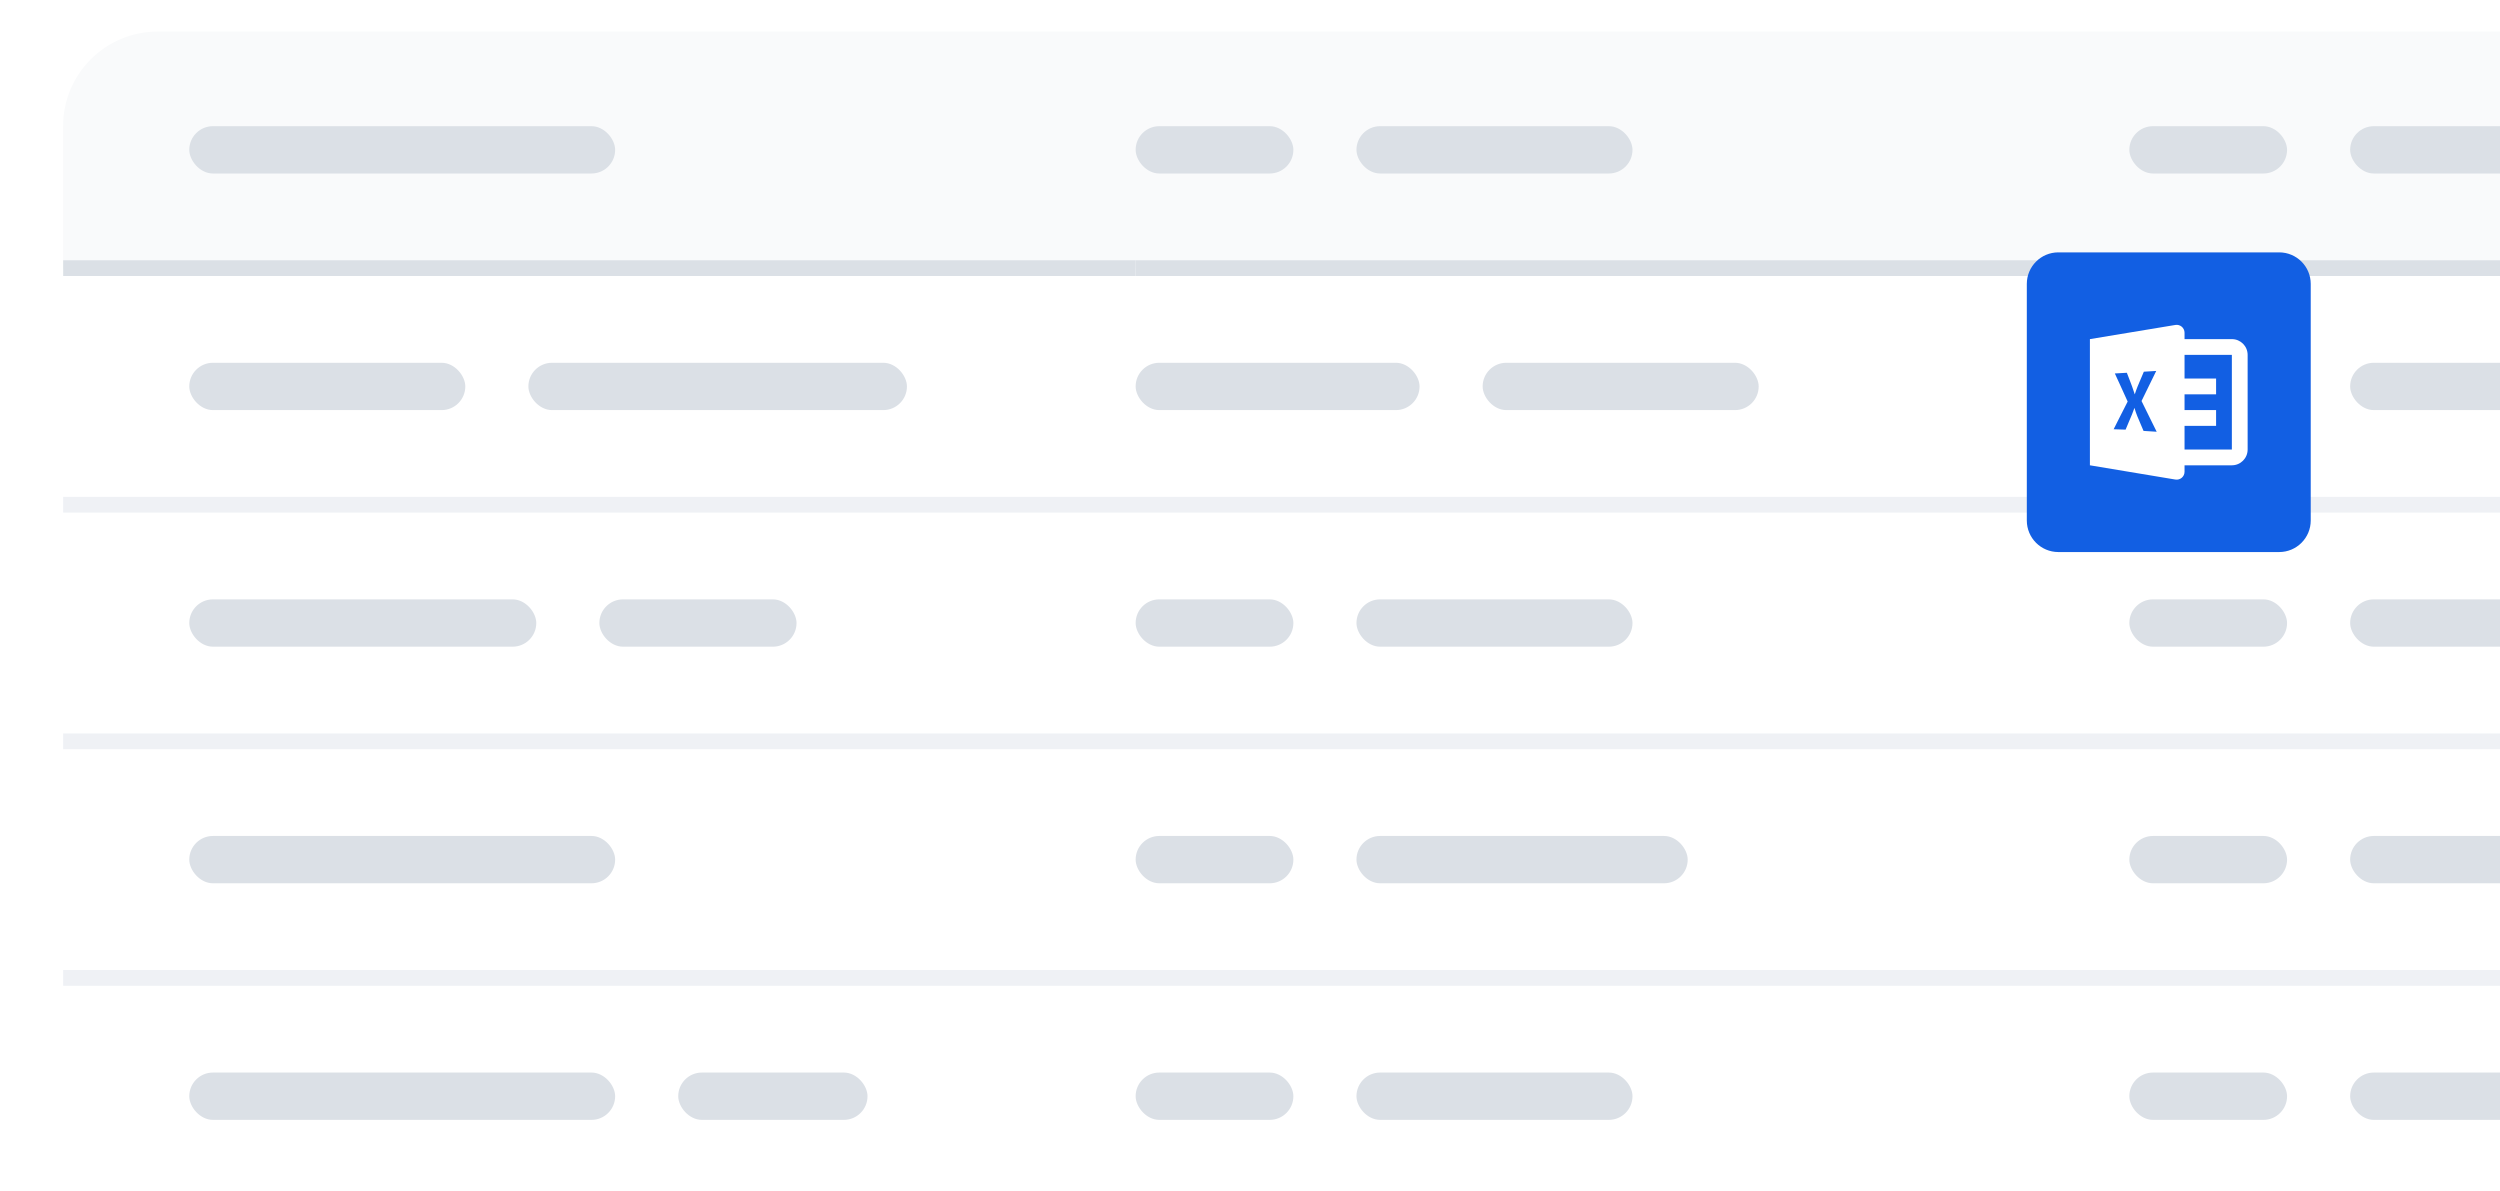 <svg width="317" height="151" viewBox="0 0 317 151" fill="none" xmlns="http://www.w3.org/2000/svg">
<g clip-path="url(#clip0_744_118341)">
<g filter="url(#filter0_d_744_118341)">
<g clip-path="url(#clip1_744_118341)">
<path d="M8 12C8 5.373 13.373 0 20 0H317V151H8V12Z" fill="white"/>
<rect width="309" height="30" transform="translate(8)" fill="#F9FAFB"/>
<rect x="24" y="12" width="54" height="6" rx="3" fill="#DBE0E6"/>
<path d="M144 29H8V31H144V29Z" fill="#DBE0E6" mask="url(#path-2-inside-1_744_118341)"/>
<rect x="144" y="12" width="20" height="6" rx="3" fill="#DBE0E6"/>
<rect x="172" y="12" width="35" height="6" rx="3" fill="#DBE0E6"/>
<path d="M270 29H144V31H270V29Z" fill="#DBE0E6" mask="url(#path-5-inside-2_744_118341)"/>
<rect x="270" y="12" width="20" height="6" rx="3" fill="#DBE0E6"/>
<rect x="298" y="12" width="35" height="6" rx="3" fill="#DBE0E6"/>
<path d="M396 29H270V31H396V29Z" fill="#DBE0E6" mask="url(#path-9-inside-3_744_118341)"/>
<rect x="24" y="42" width="35" height="6" rx="3" fill="#DBE0E6"/>
<rect x="67" y="42" width="48" height="6" rx="3" fill="#DBE0E6"/>
<rect x="144" y="42" width="36" height="6" rx="3" fill="#DBE0E6"/>
<rect x="188" y="42" width="35" height="6" rx="3" fill="#DBE0E6"/>
<rect x="270" y="42" width="20" height="6" rx="3" fill="#DBE0E6"/>
<rect x="298" y="42" width="35" height="6" rx="3" fill="#DBE0E6"/>
<path d="M317 59H8V61H317V59Z" fill="#EFF1F5" mask="url(#path-13-inside-4_744_118341)"/>
<rect x="24" y="72" width="44" height="6" rx="3" fill="#DBE0E6"/>
<rect x="76" y="72" width="25" height="6" rx="3" fill="#DBE0E6"/>
<rect x="144" y="72" width="20" height="6" rx="3" fill="#DBE0E6"/>
<rect x="172" y="72" width="35" height="6" rx="3" fill="#DBE0E6"/>
<rect x="270" y="72" width="20" height="6" rx="3" fill="#DBE0E6"/>
<rect x="298" y="72" width="35" height="6" rx="3" fill="#DBE0E6"/>
<path d="M317 89H8V91H317V89Z" fill="#EFF1F5" mask="url(#path-21-inside-5_744_118341)"/>
<rect x="24" y="102" width="54" height="6" rx="3" fill="#DBE0E6"/>
<rect x="144" y="102" width="20" height="6" rx="3" fill="#DBE0E6"/>
<rect x="172" y="102" width="42" height="6" rx="3" fill="#DBE0E6"/>
<rect x="270" y="102" width="20" height="6" rx="3" fill="#DBE0E6"/>
<rect x="298" y="102" width="35" height="6" rx="3" fill="#DBE0E6"/>
<path d="M317 119H8V121H317V119Z" fill="#EFF1F5" mask="url(#path-29-inside-6_744_118341)"/>
<rect x="24" y="132" width="54" height="6" rx="3" fill="#DBE0E6"/>
<rect x="86" y="132" width="24" height="6" rx="3" fill="#DBE0E6"/>
<rect x="144" y="132" width="20" height="6" rx="3" fill="#DBE0E6"/>
<rect x="172" y="132" width="35" height="6" rx="3" fill="#DBE0E6"/>
<rect x="270" y="132" width="20" height="6" rx="3" fill="#DBE0E6"/>
<rect x="298" y="132" width="35" height="6" rx="3" fill="#DBE0E6"/>
<g filter="url(#filter1_d_744_118341)">
<path d="M257 28C257 25.791 258.791 24 261 24H289C291.209 24 293 25.791 293 28V58C293 60.209 291.209 62 289 62H261C258.791 62 257 60.209 257 58V28Z" fill="#125FE3"/>
<path fill-rule="evenodd" clip-rule="evenodd" d="M275.836 52.806C276.445 52.908 277 52.438 277 51.82V51H283C284.105 51 285 50.105 285 49V37C285 35.895 284.105 35 283 35H277V34.191C277 33.573 276.446 33.103 275.837 33.204L265 35V51L275.836 52.806ZM277 49H283V37H277V40H281V42H277V44H281V46H277V49ZM269.955 39.968C269.864 39.735 269.773 39.501 269.685 39.267C269.282 39.289 268.879 39.313 268.477 39.337L268.161 39.355C268.378 39.838 268.601 40.318 268.824 40.797C269.151 41.501 269.477 42.206 269.787 42.918C269.386 43.679 269.003 44.447 268.62 45.214C268.417 45.62 268.214 46.025 268.009 46.43C268.515 46.451 269.02 46.472 269.526 46.478C269.668 46.113 269.824 45.752 269.981 45.392C270.219 44.84 270.458 44.289 270.648 43.718C270.844 44.424 271.136 45.094 271.428 45.763C271.555 46.054 271.681 46.345 271.8 46.639C272.357 46.678 272.911 46.713 273.467 46.746C273.172 46.145 272.876 45.545 272.579 44.947C272.233 44.248 271.888 43.549 271.546 42.848C272.174 41.581 272.792 40.308 273.409 39.036C272.884 39.062 272.361 39.094 271.839 39.132C271.722 39.42 271.598 39.706 271.475 39.991C271.188 40.654 270.902 41.316 270.689 42.007C270.478 41.315 270.216 40.641 269.955 39.968Z" fill="white"/>
</g>
</g>
</g>
</g>
<defs>
<filter id="filter0_d_744_118341" x="0" y="-4" width="325" height="167" filterUnits="userSpaceOnUse" color-interpolation-filters="sRGB">
<feFlood flood-opacity="0" result="BackgroundImageFix"/>
<feColorMatrix in="SourceAlpha" type="matrix" values="0 0 0 0 0 0 0 0 0 0 0 0 0 0 0 0 0 0 127 0" result="hardAlpha"/>
<feOffset dy="4"/>
<feGaussianBlur stdDeviation="4"/>
<feColorMatrix type="matrix" values="0 0 0 0 0.071 0 0 0 0 0.016 0 0 0 0 0.008 0 0 0 0.14 0"/>
<feBlend mode="normal" in2="BackgroundImageFix" result="effect1_dropShadow_744_118341"/>
<feBlend mode="normal" in="SourceGraphic" in2="effect1_dropShadow_744_118341" result="shape"/>
</filter>
<filter id="filter1_d_744_118341" x="249" y="20" width="52" height="54" filterUnits="userSpaceOnUse" color-interpolation-filters="sRGB">
<feFlood flood-opacity="0" result="BackgroundImageFix"/>
<feColorMatrix in="SourceAlpha" type="matrix" values="0 0 0 0 0 0 0 0 0 0 0 0 0 0 0 0 0 0 127 0" result="hardAlpha"/>
<feOffset dy="4"/>
<feGaussianBlur stdDeviation="4"/>
<feColorMatrix type="matrix" values="0 0 0 0 0.071 0 0 0 0 0.016 0 0 0 0 0.008 0 0 0 0.14 0"/>
<feBlend mode="normal" in2="BackgroundImageFix" result="effect1_dropShadow_744_118341"/>
<feBlend mode="normal" in="SourceGraphic" in2="effect1_dropShadow_744_118341" result="shape"/>
</filter>
<clipPath id="clip0_744_118341">
<rect width="317" height="151" fill="white"/>
</clipPath>
<clipPath id="clip1_744_118341">
<path d="M8 12C8 5.373 13.373 0 20 0H317V151H8V12Z" fill="white"/>
</clipPath>
</defs>
</svg>
